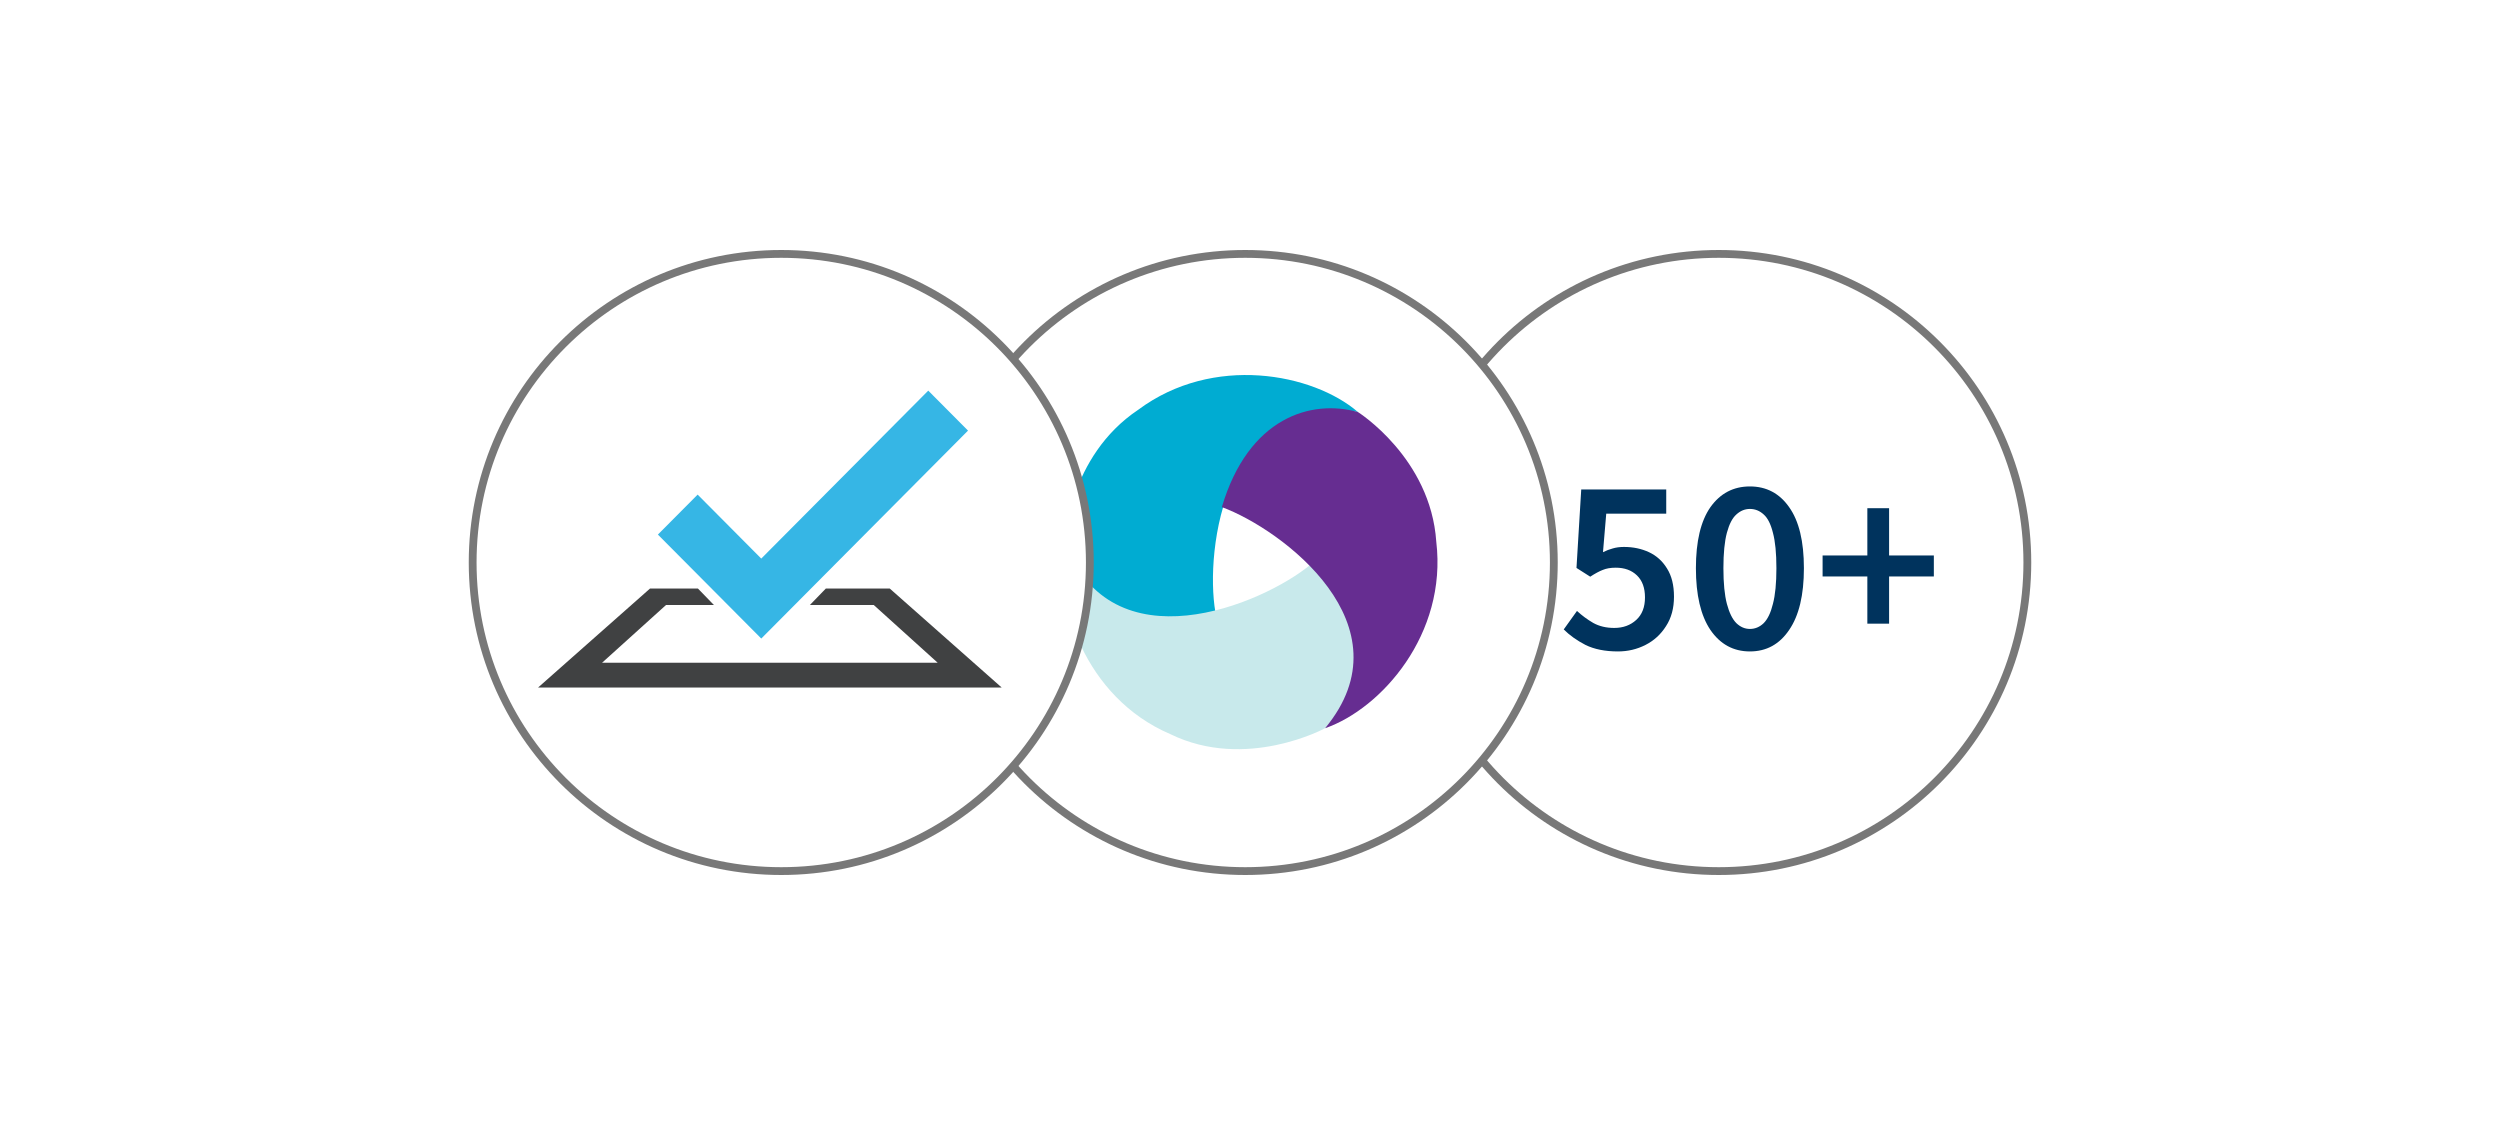 <?xml version="1.0" encoding="UTF-8"?><svg width="160" height="72" viewBox="0 0 160 72" fill="none" xmlns="http://www.w3.org/2000/svg">
<g filter="url(#filter0_d_255_505)">
<rect x="6" y="6" width="148" height="60" rx="5.178" fill="white" shape-rendering="crispEdges"/>
<circle cx="110" cy="36" r="19.75" fill="white" stroke="#787878" stroke-width="0.5"/>
<path d="M103.551 41.692C102.73 41.692 102.037 41.553 101.471 41.276C100.917 40.988 100.453 40.657 100.079 40.284L100.927 39.1C101.237 39.388 101.583 39.644 101.967 39.868C102.351 40.081 102.799 40.188 103.311 40.188C103.877 40.188 104.346 40.017 104.719 39.676C105.093 39.335 105.279 38.855 105.279 38.236C105.279 37.628 105.109 37.159 104.767 36.828C104.426 36.497 103.973 36.332 103.407 36.332C103.077 36.332 102.799 36.38 102.575 36.476C102.351 36.561 102.085 36.705 101.775 36.908L100.895 36.348L101.199 31.324H106.639V32.876H102.799L102.591 35.34C102.805 35.233 103.013 35.153 103.215 35.1C103.429 35.036 103.669 35.004 103.935 35.004C104.522 35.004 105.055 35.116 105.535 35.34C106.015 35.564 106.399 35.911 106.687 36.38C106.986 36.849 107.135 37.452 107.135 38.188C107.135 38.924 106.965 39.553 106.623 40.076C106.293 40.599 105.855 40.999 105.311 41.276C104.767 41.553 104.181 41.692 103.551 41.692ZM111.994 41.692C110.938 41.692 110.096 41.233 109.466 40.316C108.848 39.399 108.538 38.081 108.538 36.364C108.538 34.647 108.848 33.345 109.466 32.46C110.096 31.575 110.938 31.132 111.994 31.132C113.05 31.132 113.888 31.575 114.506 32.46C115.136 33.345 115.45 34.647 115.45 36.364C115.45 38.081 115.136 39.399 114.506 40.316C113.888 41.233 113.05 41.692 111.994 41.692ZM111.994 40.252C112.325 40.252 112.618 40.129 112.874 39.884C113.13 39.628 113.328 39.217 113.466 38.652C113.616 38.087 113.69 37.324 113.69 36.364C113.69 35.404 113.616 34.647 113.466 34.092C113.328 33.537 113.13 33.148 112.874 32.924C112.618 32.689 112.325 32.572 111.994 32.572C111.674 32.572 111.386 32.689 111.13 32.924C110.874 33.148 110.672 33.537 110.522 34.092C110.373 34.647 110.298 35.404 110.298 36.364C110.298 37.324 110.373 38.087 110.522 38.652C110.672 39.217 110.874 39.628 111.13 39.884C111.386 40.129 111.674 40.252 111.994 40.252ZM119.51 39.916V36.892H116.646V35.548H119.51V32.524H120.902V35.548H123.766V36.892H120.902V39.916H119.51Z" fill="#00335D"/>
<circle cx="79.695" cy="36" r="19.75" fill="white" stroke="#787878" stroke-width="0.5"/>
<g clip-path="url(#clip0_255_505)">
<path d="M86.908 26.37C84.022 23.889 77.636 22.66 72.851 26.222C68.362 29.22 68.14 34.698 68.14 34.698C68.905 37.696 71.939 40.57 77.784 39.169C77.094 35.14 78.448 24.946 86.908 26.371V26.37Z" fill="#00ACD2"/>
<path d="M83.902 36.115C80.744 38.725 71.131 42.709 68.14 34.698C67.426 38.428 69.409 44.636 74.898 46.983C79.749 49.356 84.805 46.607 84.805 46.607C87.028 44.449 88.042 40.457 83.902 36.115Z" fill="#C8E9EB"/>
<path d="M78.198 32.454C82.047 33.873 90.274 40.022 84.805 46.607C88.405 45.359 92.627 40.581 91.922 34.672C91.561 29.302 86.908 26.371 86.908 26.371C83.92 25.532 79.903 26.711 78.198 32.454Z" fill="#662D91"/>
</g>
<circle cx="50" cy="36" r="19.75" fill="white" stroke="#787878" stroke-width="0.5"/>
<path d="M52.853 37.667L51.83 38.722H55.922L60.014 42.417H38.531L42.623 38.722H45.692L44.668 37.667H41.6L34.439 44H64.106L56.945 37.667H52.853Z" fill="#404142"/>
<path d="M61.953 27.559L59.408 25L48.72 35.749L44.649 31.654L42.105 34.213L48.721 40.867L61.953 27.559Z" fill="#36B6E5"/>
</g>
<defs>
<filter id="filter0_d_255_505" x="0.083" y="0.083" width="159.835" height="71.835" filterUnits="userSpaceOnUse" color-interpolation-filters="sRGB">
<feFlood flood-opacity="0" result="BackgroundImageFix"/>
<feColorMatrix in="SourceAlpha" type="matrix" values="0 0 0 0 0 0 0 0 0 0 0 0 0 0 0 0 0 0 127 0" result="hardAlpha"/>
<feOffset/>
<feGaussianBlur stdDeviation="2.959"/>
<feComposite in2="hardAlpha" operator="out"/>
<feColorMatrix type="matrix" values="0 0 0 0 0 0 0 0 0 0 0 0 0 0 0 0 0 0 0.16 0"/>
<feBlend mode="normal" in2="BackgroundImageFix" result="effect1_dropShadow_255_505"/>
<feBlend mode="normal" in="SourceGraphic" in2="effect1_dropShadow_255_505" result="shape"/>
</filter>
<clipPath id="clip0_255_505">
<rect width="24" height="24" fill="white" transform="translate(68 24)"/>
</clipPath>
</defs>
</svg>
